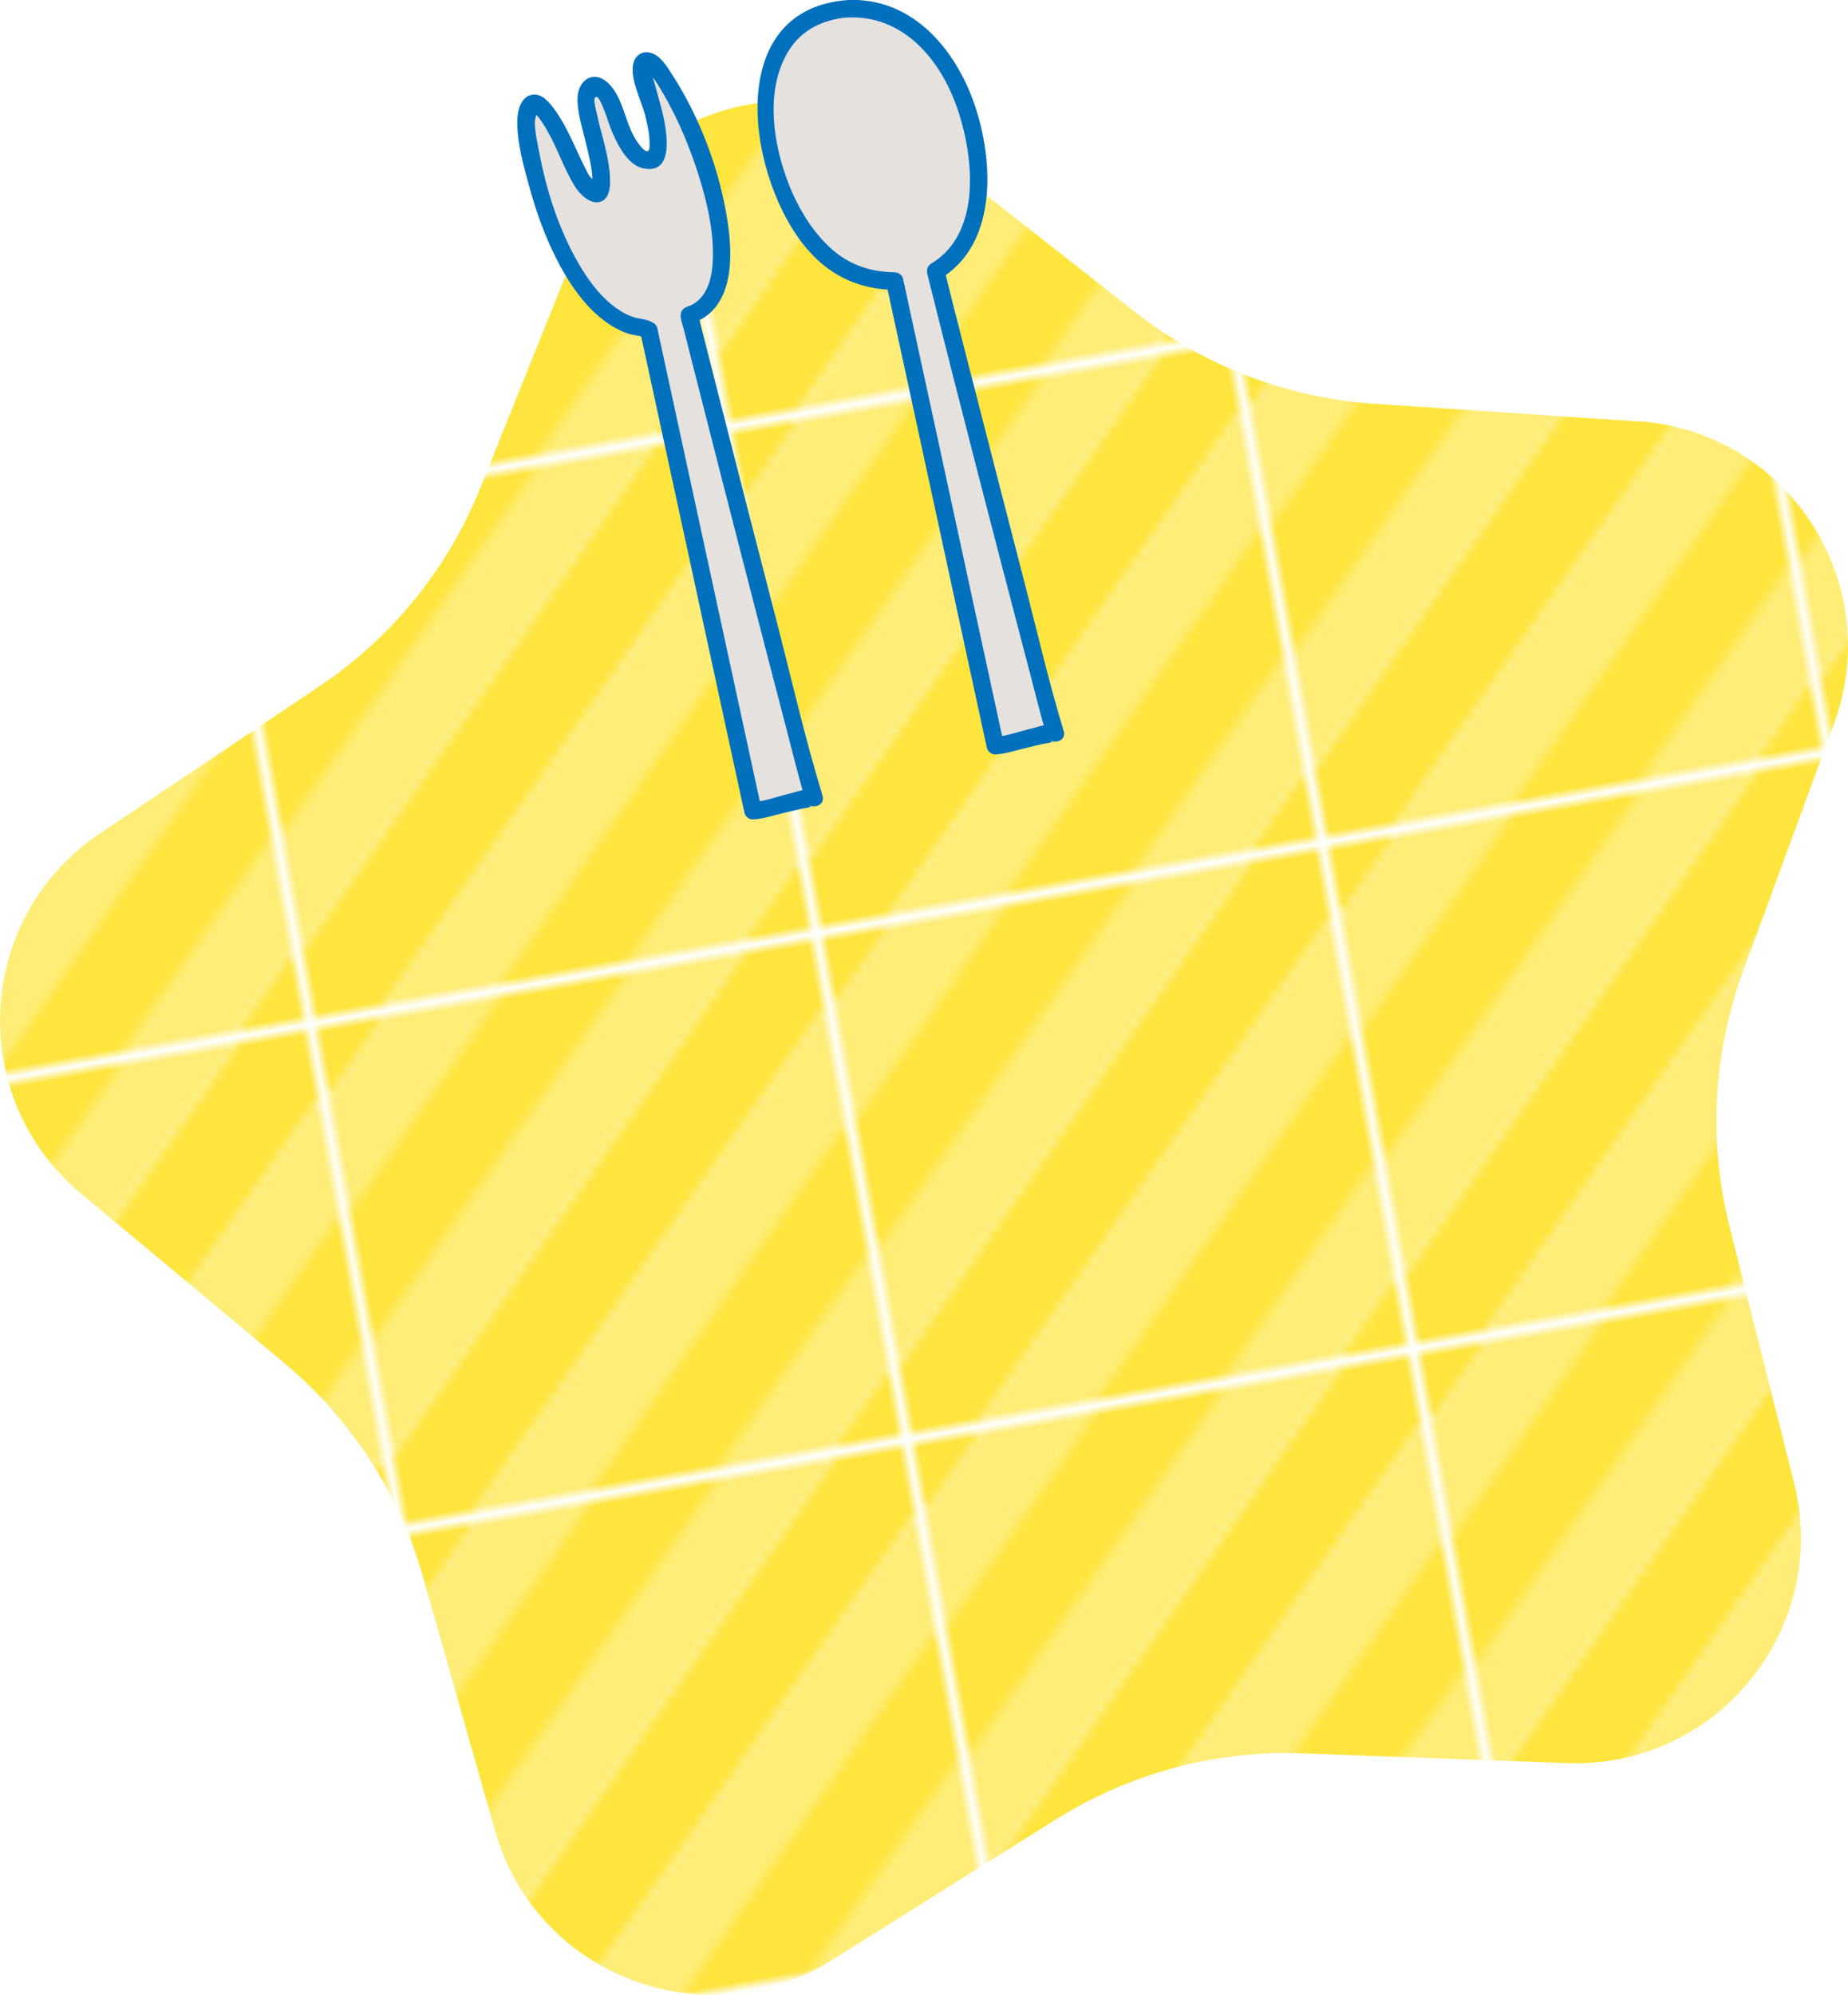 <?xml version="1.0" encoding="UTF-8"?>
<svg id="_レイヤー_2" data-name="レイヤー_2" xmlns="http://www.w3.org/2000/svg" xmlns:xlink="http://www.w3.org/1999/xlink" viewBox="0 0 179.76 194">
  <defs>
    <style>
      .cls-1 {
        fill: url(#_新規パターン);
      }

      .cls-2 {
        fill: none;
      }

      .cls-3 {
        fill: #ffe53d;
      }

      .cls-4 {
        fill: #fff;
        opacity: .3;
      }

      .cls-5 {
        fill: #e4e1de;
      }

      .cls-6 {
        fill: #0070bd;
      }
    </style>
    <pattern id="_新規パターン" data-name="新規パターン" x="0" y="0" width="49.03" height="49.03" patternTransform="translate(-1002.37 -4540.59) rotate(-10.14)" patternUnits="userSpaceOnUse" viewBox="0 0 49.03 49.03">
      <g>
        <rect class="cls-2" width="49.03" height="49.03"/>
        <polygon class="cls-3" points="49.03 17.65 17.65 49.03 31.38 49.03 49.03 31.38 49.03 17.65"/>
        <polygon class="cls-3" points="49.03 0 42.17 0 0 42.17 0 49.03 6.86 49.03 49.03 6.86 49.03 0"/>
        <polygon class="cls-3" points="0 0 0 6.87 6.87 0 0 0"/>
        <polygon class="cls-3" points="17.65 0 0 17.65 0 31.38 31.38 0 17.65 0"/>
        <polygon class="cls-3" points="49.03 49.03 49.03 42.16 42.17 49.03 49.03 49.03"/>
        <polygon class="cls-3" points="6.87 0 0 6.87 0 17.65 17.65 0 6.87 0"/>
        <polygon class="cls-4" points="6.87 0 0 6.87 0 17.65 17.65 0 6.87 0"/>
        <polygon class="cls-3" points="31.38 0 0 31.38 0 42.17 42.17 0 31.38 0"/>
        <polygon class="cls-4" points="31.38 0 0 31.38 0 42.17 42.17 0 31.38 0"/>
        <polygon class="cls-3" points="49.03 6.86 6.86 49.03 17.65 49.03 49.03 17.65 49.03 6.86"/>
        <polygon class="cls-4" points="49.03 6.86 6.86 49.03 17.65 49.03 49.03 17.65 49.03 6.86"/>
        <polygon class="cls-3" points="31.38 49.03 42.17 49.03 49.03 42.16 49.03 31.38 31.38 49.03"/>
        <polygon class="cls-4" points="31.38 49.03 42.17 49.03 49.03 42.16 49.03 31.38 31.38 49.03"/>
      </g>
    </pattern>
  </defs>
  <g id="text">
    <path class="cls-1" d="M159.29,40.98l-25.63-1.72c-8.47-.57-16.57-3.67-23.24-8.91l-20.2-15.85c-11.5-9.02-28.46-4.48-33.91,9.09l-9.57,23.82c-3.16,7.87-8.62,14.61-15.67,19.33l-21.34,14.3c-12.15,8.15-13.08,25.66-1.85,35.02l19.72,16.44c6.51,5.43,11.24,12.7,13.55,20.85l7.01,24.69c3.99,14.06,20.38,20.34,32.77,12.56l21.76-13.66c7.19-4.51,15.57-6.76,24.05-6.44l25.67.95c14.62.54,25.67-13.09,22.1-27.26l-6.27-24.89c-2.07-8.22-1.61-16.88,1.31-24.84l8.85-24.1c5.04-13.72-4.52-28.43-19.11-29.41Z"/>
    <g>
      <g>
        <path class="cls-5" d="M63.14,32.16c-.15-.19-.35-.21-.52-.23-6.4-.72-10.51-11.84-11.41-19.56-.04-.36-.08-.73-.02-1.05.85-4.93,5.1,6,5.57,6.53,3.31,3.76.91-4.55.48-6.56-.25-1.18-.41-2.68.31-2.98.47-.19,1.11.32,1.51.99.4.66.63,1.45.89,2.21.58,1.73,2.14,4.75,3.55,3.89,1.37-.83-.27-5.72-.8-7.46-.21-.67-.43-1.5-.13-1.89.37-.47,1.1.18,1.57.84,1.93,2.72,4.05,7.37,5.2,11.86,1.42,5.53,1.37,10.79-2.28,11.86-.06.02,11.17,43.81,12.14,46.96-.07-.24-5.36,1.25-5.94,1.23l-10.12-46.67Z"/>
        <path class="cls-6" d="M63.57,31.42c-.6-.42-1.38-.38-2.06-.62s-1.38-.67-1.97-1.14c-1.34-1.08-2.38-2.52-3.24-4-1.96-3.36-3.17-7.19-3.88-11.01-.17-.91-.4-1.88-.4-2.81,0-.2.19-.71.14-.9-.08-.3.08.18-.21-.04-.14-.11.33.39.42.49.33.4.6.86.86,1.31,1.02,1.75,1.64,3.77,2.72,5.47.41.65,1.27,1.53,2.12,1.5.98-.03,1.26-1.02,1.27-1.82.05-2.28-.81-4.57-1.28-6.77-.06-.31-.38-1.38-.18-1.59.28-.29.57.47.74.86.39.88.62,1.82,1.02,2.7.56,1.25,1.5,3.07,3.02,3.34,3.51.62,1.86-5.26,1.42-6.8-.24-.84-.45-1.74-.76-2.55l-.03-.22c.02-.34-.08-.31-.29.09.02.2.57.68.68.85.34.5.65,1.02.95,1.54,1.39,2.44,2.49,5.07,3.33,7.75.79,2.51,1.42,5.16,1.39,7.81-.02,1.94-.43,4.28-2.52,4.97-.39.13-.59.43-.62.82s.2.94.29,1.32c.26,1.04.53,2.09.79,3.13.9,3.55,1.81,7.09,2.71,10.63,2.14,8.34,4.28,16.67,6.46,25,.62,2.37,1.19,4.77,1.91,7.11l1.42-.83c-.75-.62-2.15-.04-2.98.16-1.12.26-2.49.78-3.57.82l.82.62c-1.14-5.26-2.28-10.52-3.42-15.77-1.82-8.38-3.63-16.76-5.45-25.14-.42-1.92-.83-3.84-1.25-5.76-.23-1.07-1.87-.62-1.64.45,1.14,5.26,2.28,10.52,3.42,15.77,1.82,8.38,3.63,16.76,5.45,25.14.42,1.92.83,3.84,1.25,5.76.08.35.46.64.82.62.96-.04,1.95-.38,2.88-.6.62-.15,1.23-.3,1.85-.44.23-.05.58-.06.79-.17.35-.17.47.26-.17-.27.61.5,1.69.05,1.42-.83-1.72-5.62-3.03-11.4-4.5-17.09-2.09-8.1-4.18-16.19-6.24-24.3-.34-1.33-.68-2.66-1.01-3.99-.09-.37-.18-.75-.28-1.12-.06-.22-.04-.63-.08-.24l-.62.82c4.02-1.33,4.03-6.17,3.53-9.66-.73-5.07-2.68-10.32-5.48-14.62-.49-.76-1.08-1.72-1.98-2.02-.76-.25-1.49.15-1.72.92-.44,1.47.76,3.69,1.12,5.13.21.86.43,1.75.43,2.64,0,.11.04.75-.11.84-.32.2-.87-.6-1.02-.8-1.27-1.73-1.32-4.26-2.86-5.77-1.39-1.36-2.94-.38-3.01,1.37-.05,1.38.42,2.78.73,4.11s.73,2.73.72,4.09c0,0-.04.59-.05.59-.05-.03.46-.21.43-.37-.04-.18-.61-.65-.75-.91-1.15-2.1-1.9-4.4-3.33-6.36-.5-.68-1.21-1.57-2.16-1.42-1.08.17-1.43,1.51-1.45,2.44-.06,2.2.65,4.64,1.23,6.73.63,2.29,1.45,4.54,2.51,6.66.97,1.94,2.18,3.85,3.77,5.35.67.62,1.41,1.19,2.23,1.61.36.18.75.35,1.13.47.46.15,1.15.14,1.54.41.9.63,1.75-.85.86-1.47Z"/>
      </g>
      <g>
        <path class="cls-5" d="M82.53.86c-13.45.76-8.15,23.96,1.82,26.19.9.2,1.8.3,2.68.3l9.79,45.17c.57.02,5.75-1.44,5.83-1.2-.86-2.8-9.96-38.22-11.64-44.94,1.11-.62,2.06-1.55,2.77-2.86.98-1.81,1.32-3.9,1.36-5.96.13-7.11-4.13-17.18-12.61-16.7Z"/>
        <path class="cls-6" d="M82.53,0c-12.53.84-9.75,17.81-3.85,24.41,2.22,2.49,5.01,3.74,8.35,3.78l-.82-.62c1.1,5.09,2.21,10.18,3.31,15.27,1.76,8.11,3.52,16.22,5.27,24.33.4,1.86.8,3.71,1.21,5.57.08.35.46.64.82.62.94-.04,1.91-.37,2.83-.59.6-.15,1.21-.3,1.81-.43.23-.05.57-.06.77-.16.34-.17.46.27-.18-.27.61.5,1.69.05,1.42-.83-1.47-4.8-2.59-9.72-3.85-14.57-1.93-7.46-3.85-14.93-5.76-22.39-.68-2.66-1.36-5.31-2.02-7.98l-.39.96c5.81-3.45,5.2-12.06,3.12-17.56C92.6,4.35,88.48-.23,82.53,0c-1.09.04-1.1,1.75,0,1.7,5.15-.21,8.69,3.79,10.39,8.29,1.78,4.73,2.75,12.62-2.34,15.64-.33.2-.48.59-.39.96,3.25,13.02,6.62,26.01,10.03,38.99.52,1.98,1,3.99,1.6,5.95l1.42-.83c-.75-.62-2.11-.04-2.94.15-1.09.26-2.46.76-3.49.8l.82.62c-1.1-5.09-2.21-10.18-3.31-15.27-1.76-8.11-3.52-16.22-5.27-24.33-.4-1.86-.8-3.71-1.21-5.57-.08-.37-.46-.62-.82-.62-2.63-.04-4.79-.88-6.63-2.74-1.62-1.63-2.82-3.68-3.66-5.81-1.53-3.92-2.35-9.14-.05-12.94,1.27-2.1,3.44-3.13,5.84-3.3,1.09-.07,1.09-1.77,0-1.7Z"/>
      </g>
    </g>
  </g>
</svg>